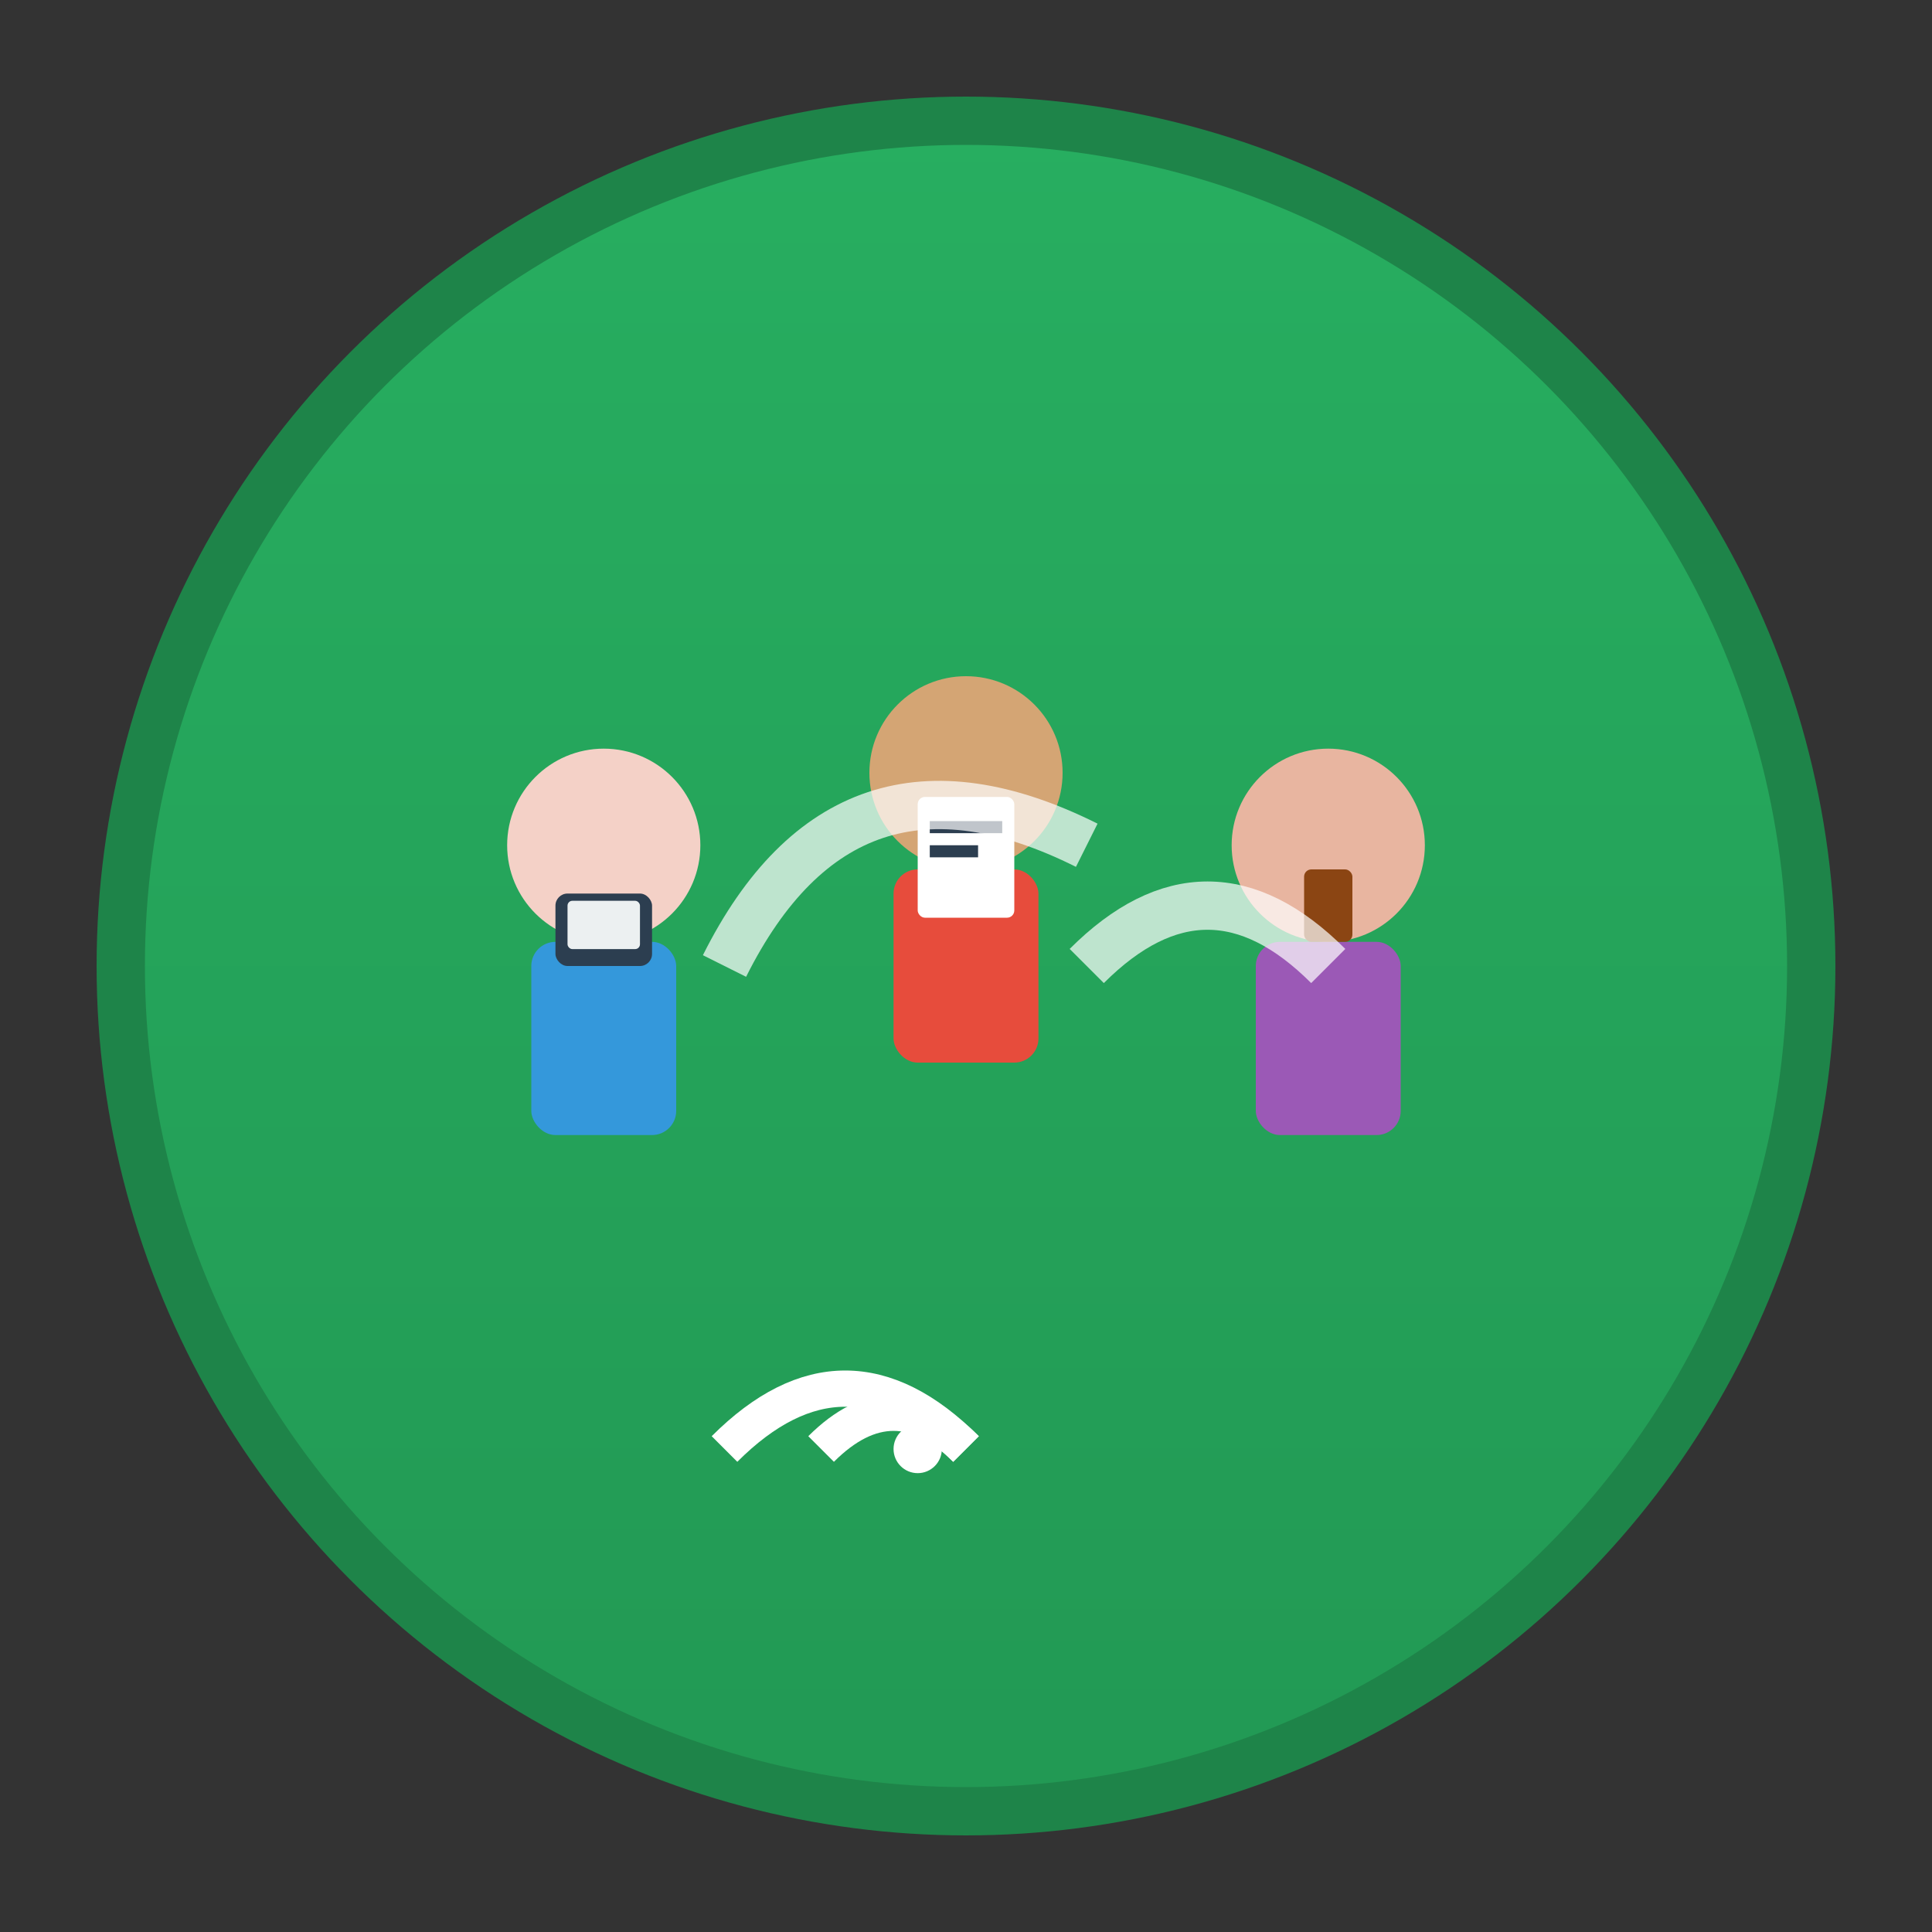 <svg xmlns="http://www.w3.org/2000/svg" viewBox="0 0 80 80" width="80" height="80">
  <rect x="0" y="0" width="80" height="80" fill="#333333" stroke="none"/>
  <defs>
    <linearGradient id="coworkingGrad" x1="0%" y1="0%" x2="0%" y2="100%">
      <stop offset="0%" style="stop-color:#27ae60;stop-opacity:1" />
      <stop offset="100%" style="stop-color:#229954;stop-opacity:1" />
    </linearGradient>
  </defs>
  
  <!-- Background circle -->
  <circle cx="40" cy="40" r="35" fill="url(#coworkingGrad)" stroke="#1e8449" stroke-width="2"/>
  
  <!-- Multiple people working together -->
  <g transform="translate(25, 35)">
    <circle cx="0" cy="0" r="4" fill="#f4d1c7"/>
    <rect x="-3" y="4" width="6" height="8" fill="#3498db" rx="1"/>
    <!-- Laptop -->
    <rect x="-2" y="2" width="4" height="3" fill="#2c3e50" rx="0.5"/>
    <rect x="-1.5" y="2.3" width="3" height="2" fill="#ecf0f1" rx="0.2"/>
  </g>
  
  <g transform="translate(40, 32)">
    <circle cx="0" cy="0" r="4" fill="#d4a574"/>
    <rect x="-3" y="4" width="6" height="8" fill="#e74c3c" rx="1"/>
    <!-- Document -->
    <rect x="-2" y="1" width="4" height="5" fill="#ffffff" rx="0.3"/>
    <rect x="-1.5" y="2" width="3" height="0.5" fill="#2c3e50"/>
    <rect x="-1.5" y="3" width="2" height="0.5" fill="#2c3e50"/>
  </g>
  
  <g transform="translate(55, 35)">
    <circle cx="0" cy="0" r="4" fill="#e8b5a0"/>
    <rect x="-3" y="4" width="6" height="8" fill="#9b59b6" rx="1"/>
    <!-- Coffee cup -->
    <rect x="-1" y="1" width="2" height="3" fill="#8b4513" rx="0.3"/>
  </g>
  
  <!-- Collaboration arrows/connections -->
  <path d="M30,40 Q35,30 45,35" stroke="#ffffff" stroke-width="2" fill="none" opacity="0.7"/>
  <path d="M45,40 Q50,35 55,40" stroke="#ffffff" stroke-width="2" fill="none" opacity="0.7"/>
  
  <!-- WiFi symbol -->
  <g transform="translate(40, 55)">
    <path d="M0,5 Q-5,0 -10,5" stroke="#ffffff" stroke-width="1.5" fill="none"/>
    <path d="M0,5 Q-3,2 -6,5" stroke="#ffffff" stroke-width="1.5" fill="none"/>
    <circle cx="-2" cy="5" r="1" fill="#ffffff"/>
  </g>
</svg>

